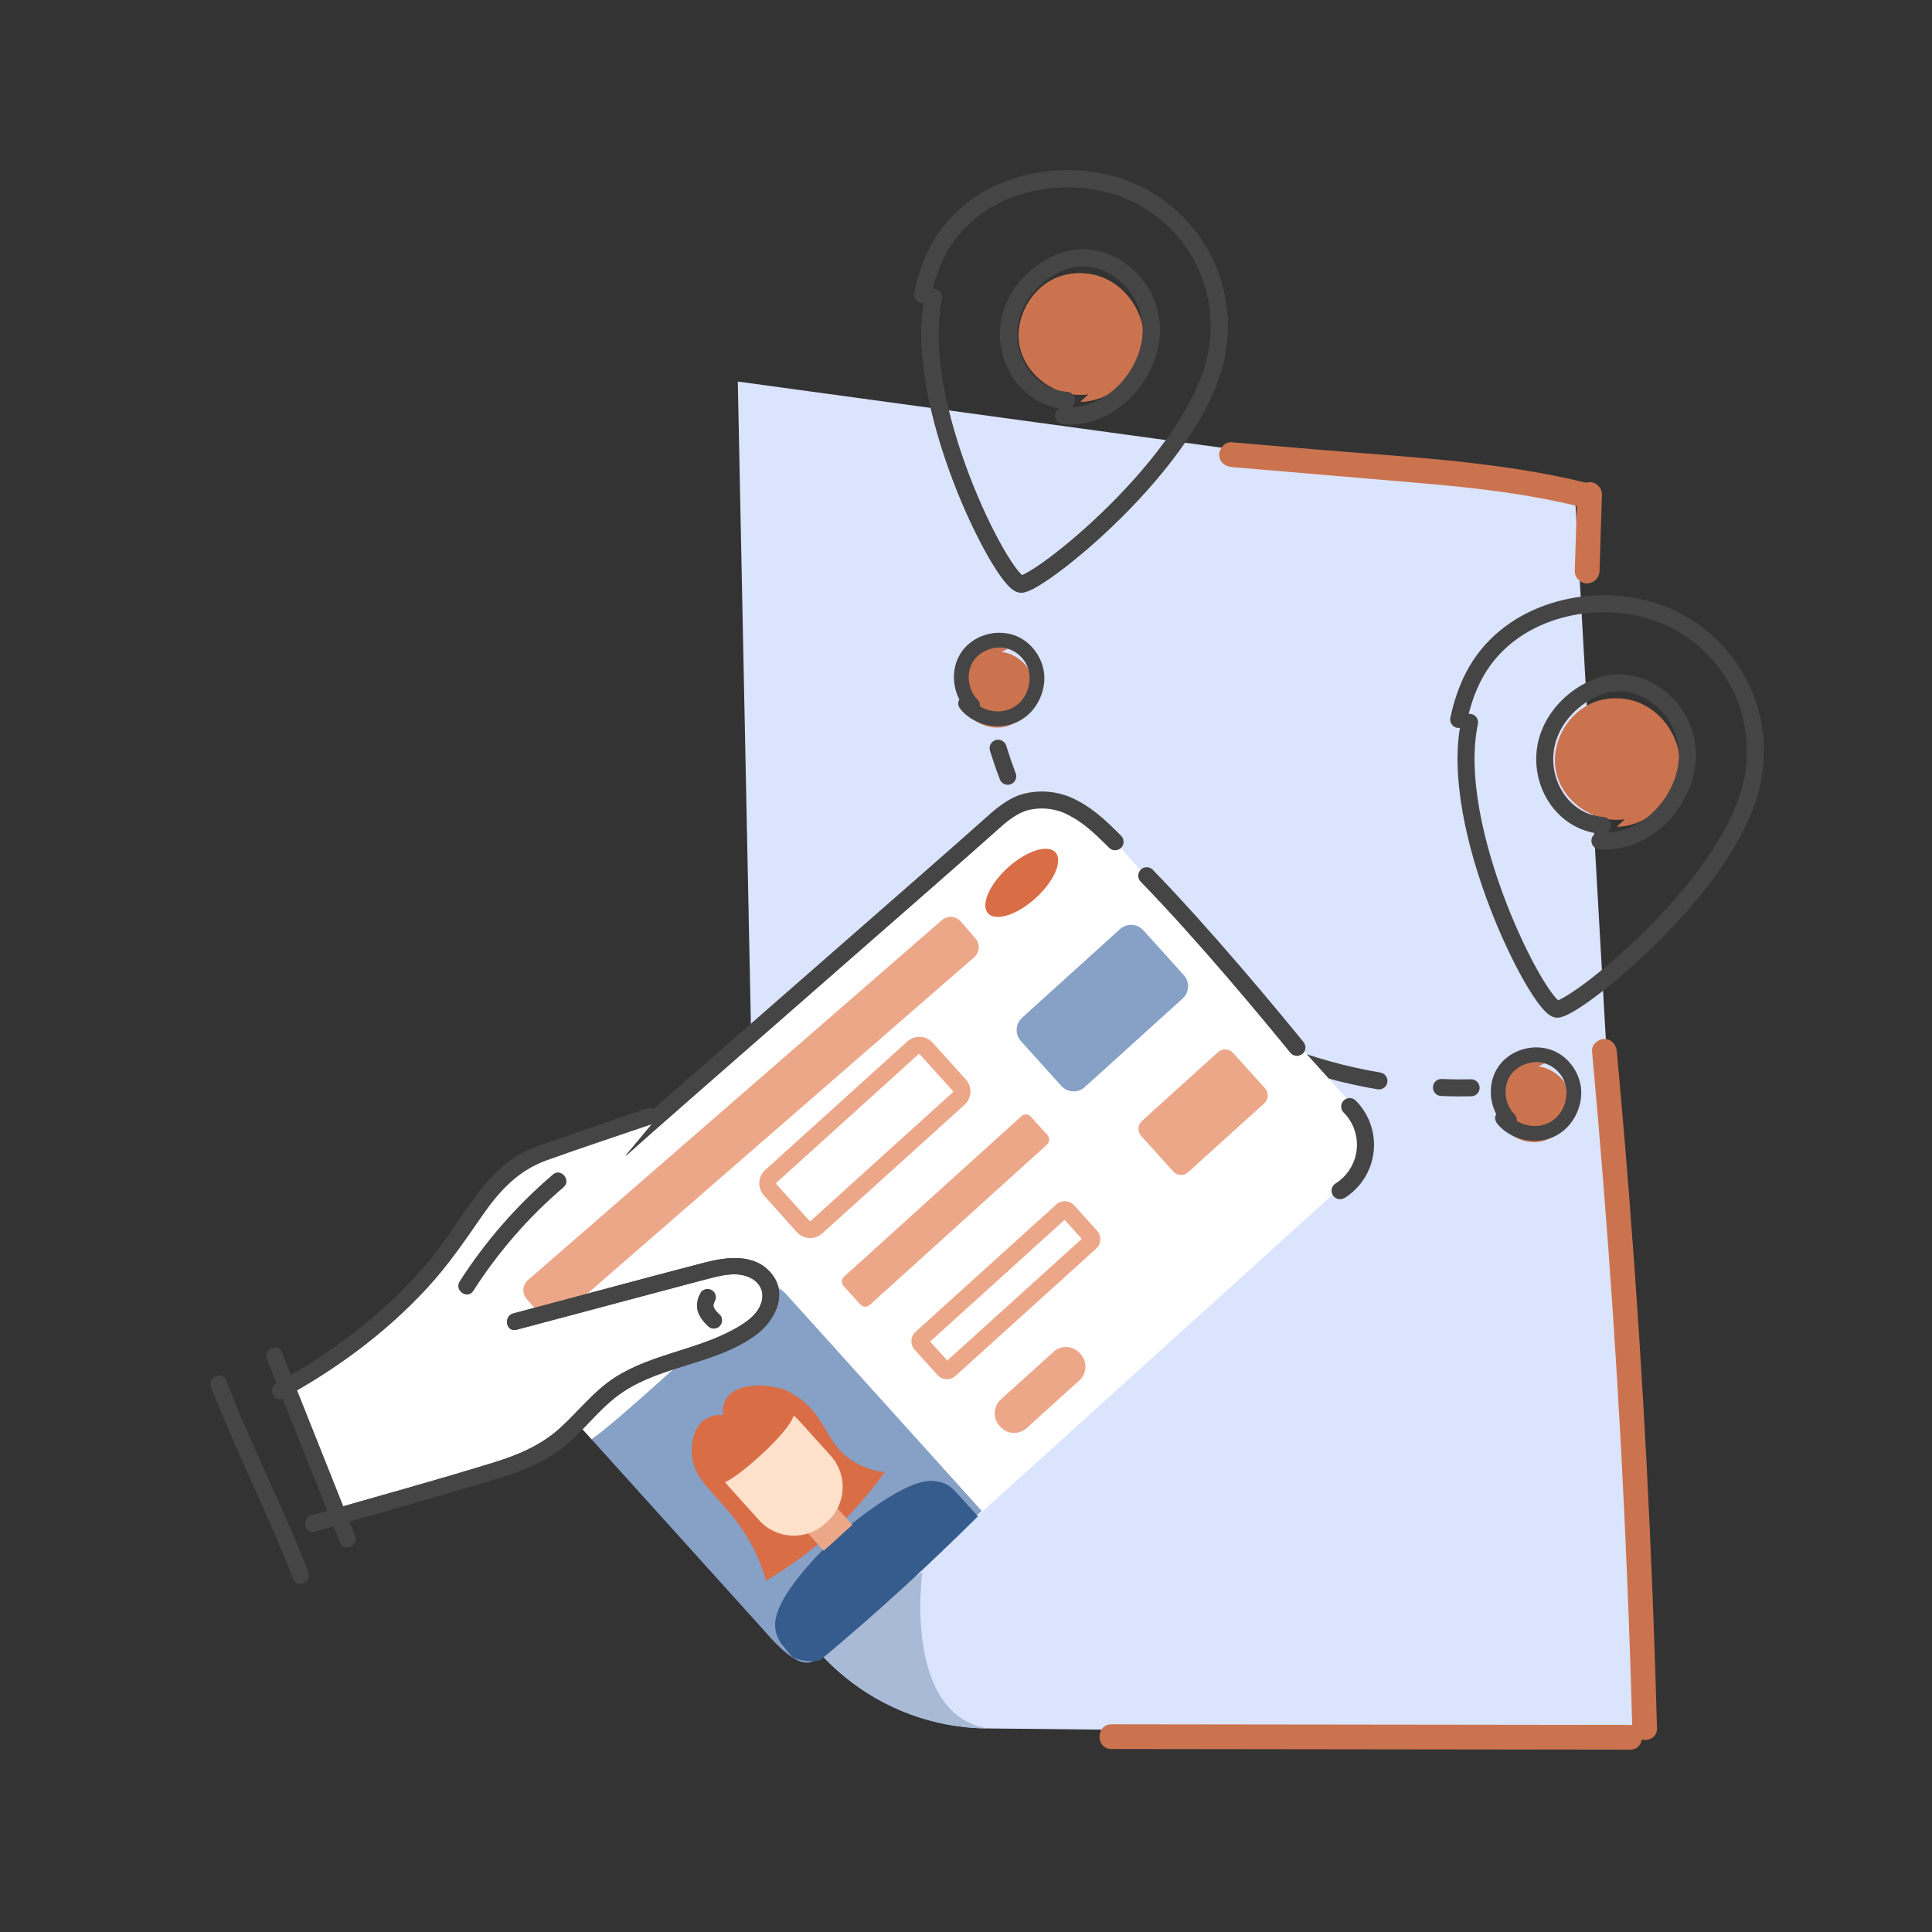 <svg width="400" height="400" viewBox="0 0 400 400" fill="none" xmlns="http://www.w3.org/2000/svg"><rect x="0" y="0" width="400" height="400" fill="#333333" stroke="none"/><g clip-path="url(#clip0_988_2245)"><path d="M340.658 359.298L204.352 357.854C182.082 357.598 163.479 342.007 158.695 321.099C157.978 318.005 157.558 314.758 157.487 311.459L152.754 78.995L326.081 102.699L340.658 359.309V359.298Z" fill="#DBE4FD"/><path d="M204.363 357.854C182.092 357.598 163.489 342.007 158.706 321.099C158.706 321.099 166.46 339.712 190.943 325.545C190.943 325.545 186.917 354.771 204.363 357.854Z" fill="#A8BAD5"/><path d="M319.801 220.135C315.96 219.152 311.565 221.364 310.07 225.032C308.564 228.699 310.141 233.36 313.563 235.358C314.833 236.105 316.308 236.495 317.783 236.474C321.727 236.402 325.302 232.92 325.487 228.986C325.671 225.052 322.434 221.252 318.511 220.811" fill="#CB734F"/><path d="M309.967 232.622C312.436 235.685 316.923 236.935 320.651 235.757C324.575 234.517 327.136 230.768 327.371 226.722C327.607 222.675 324.872 218.506 320.856 217.267C317.056 216.099 312.682 217.451 310.336 220.668C307.693 224.294 308.256 229.754 311.401 232.889C312.805 234.282 314.976 232.11 313.573 230.717C311.657 228.812 311.176 225.656 312.344 223.29C313.511 220.924 316.39 219.623 318.941 219.971C321.809 220.371 324.145 222.88 324.308 225.749C324.472 228.617 323.059 231.362 320.467 232.551C317.65 233.852 314.116 232.889 312.149 230.44C311.627 229.795 310.52 229.897 309.977 230.44C309.342 231.075 309.455 231.967 309.977 232.612L309.967 232.622Z" fill="#454545"/><path d="M208.645 134.301C204.803 133.318 200.409 135.531 198.913 139.198C197.417 142.865 198.985 147.526 202.406 149.524C203.676 150.272 205.151 150.661 206.627 150.64C210.57 150.569 214.146 147.086 214.33 143.152C214.514 139.219 211.277 135.418 207.354 134.978" fill="#CB734F"/><path d="M198.811 146.778C201.28 149.841 205.766 151.091 209.495 149.913C213.419 148.673 215.98 144.924 216.215 140.878C216.451 136.832 213.716 132.662 209.7 131.423C205.9 130.255 201.525 131.607 199.18 134.824C196.537 138.45 197.1 143.91 200.245 147.045C201.648 148.438 203.82 146.266 202.417 144.873C200.501 142.968 200.02 139.812 201.187 137.446C202.355 135.08 205.234 133.779 207.784 134.127C210.653 134.527 212.988 137.036 213.152 139.905C213.316 142.773 211.902 145.518 209.311 146.707C206.494 148.008 202.96 147.045 200.993 144.596C200.47 143.951 199.364 144.053 198.821 144.596C198.186 145.232 198.299 146.123 198.821 146.768L198.811 146.778Z" fill="#454545"/><path d="M304.579 225.216C303.135 225.247 301.045 225.267 298.433 225.155" stroke="#454545" stroke-width="3.52" stroke-linecap="round" stroke-linejoin="round"/><path d="M285.495 223.792C272.444 221.59 255.193 216.16 238.987 202.997C224.287 191.063 215.877 177.172 211.145 166.744" stroke="#454545" stroke-width="3.52" stroke-linecap="round" stroke-linejoin="round"/><path d="M208.645 160.72C207.785 158.446 207.129 156.479 206.647 154.912" stroke="#454545" stroke-width="3.52" stroke-linecap="round" stroke-linejoin="round"/><path d="M254.978 96.696C264.566 97.516 274.165 98.325 283.753 99.144C293.341 99.964 302.233 100.609 311.401 101.91C316.595 102.648 321.748 103.59 326.839 104.84C330.035 105.618 331.408 100.681 328.201 99.902C309.721 95.385 290.432 94.596 271.532 92.977C266.011 92.506 260.499 92.035 254.978 91.564C253.595 91.451 252.417 92.824 252.417 94.125C252.417 95.61 253.595 96.563 254.978 96.686V96.696Z" fill="#CB734F"/><path d="M331.162 118.229C331.325 112.953 331.5 107.677 331.663 102.392C331.704 101.05 330.455 99.769 329.102 99.831C327.679 99.892 326.582 100.957 326.541 102.392C326.378 107.667 326.203 112.943 326.04 118.229C325.999 119.571 327.248 120.851 328.601 120.79C330.024 120.728 331.121 119.663 331.162 118.229Z" fill="#CB734F"/><path d="M329.615 217.677C331.284 235.829 332.729 253.991 333.948 272.174C335.167 290.357 336.14 308.56 336.888 326.764C337.308 337.1 337.666 347.436 337.943 357.772C338.035 361.06 343.157 361.071 343.065 357.772C342.573 339.559 341.856 321.345 340.914 303.141C339.971 284.938 338.783 266.755 337.369 248.582C336.57 238.277 335.689 227.972 334.736 217.666C334.614 216.294 333.651 215.105 332.175 215.105C330.885 215.105 329.492 216.283 329.615 217.666V217.677Z" fill="#CB734F"/><path d="M230.126 362.116C258.072 362.146 286.017 362.187 313.962 362.218C321.799 362.218 329.636 362.239 337.482 362.249C340.781 362.249 340.781 357.127 337.482 357.127C309.537 357.096 281.592 357.055 253.646 357.024C245.81 357.024 237.973 357.004 230.126 356.994C226.828 356.994 226.828 362.116 230.126 362.116Z" fill="#CB734F"/><path d="M278.93 227.543L226.635 169.609C225.522 168.372 224.177 167.367 222.675 166.651C221.174 165.936 219.546 165.523 217.884 165.439C216.223 165.354 214.561 165.597 212.993 166.156C211.425 166.715 209.981 167.577 208.746 168.694L105.929 259.843C100.739 264.539 100.851 273.985 105.51 279.189L122.496 298.019C136.155 288.335 148.556 276.985 159.412 264.231C174.021 280.431 188.636 296.632 203.254 312.835L174.07 339.243C174.633 338.88 175.167 338.475 175.669 338.031L278.01 245.446C279.245 244.33 280.248 242.981 280.962 241.477C281.677 239.973 282.088 238.343 282.174 236.681C282.259 235.018 282.017 233.356 281.46 231.788C280.904 230.22 280.044 228.778 278.93 227.543Z" fill="white"/><path d="M156.08 267.743C147.394 276.473 127.606 294.392 122.496 298.019L157.785 337.124C168.387 349.567 168.939 342.575 174.066 339.235L203.25 312.826C189.742 297.85 176.228 282.87 162.709 267.886C162.292 267.427 161.786 267.058 161.222 266.801C160.657 266.544 160.047 266.404 159.427 266.391C158.807 266.378 158.19 266.491 157.615 266.723C157.039 266.956 156.517 267.303 156.08 267.743Z" fill="#87A0C6"/><path d="M195.021 190.493L109.304 265.032C108.156 266.031 108.032 267.772 109.028 268.921L112.094 272.456C113.09 273.605 114.829 273.726 115.977 272.727L201.694 198.188C202.843 197.189 202.966 195.448 201.97 194.299L198.905 190.765C197.909 189.616 196.17 189.494 195.021 190.493Z" fill="#ECA789"/><path d="M169.502 255.874C168.767 256.274 167.919 256.414 167.094 256.272C166.27 256.13 165.518 255.714 164.96 255.091L158.161 247.5C157.829 247.133 157.573 246.704 157.409 246.237C157.245 245.77 157.176 245.275 157.205 244.78C157.235 244.286 157.362 243.802 157.58 243.358C157.799 242.913 158.103 242.516 158.476 242.19L187.843 215.63C188.206 215.3 188.631 215.045 189.092 214.879C189.554 214.714 190.044 214.641 190.533 214.666C191.023 214.69 191.503 214.811 191.945 215.022C192.387 215.233 192.784 215.529 193.111 215.894L199.942 223.468C200.273 223.831 200.529 224.256 200.695 224.718C200.861 225.181 200.933 225.672 200.909 226.163C200.884 226.654 200.762 227.136 200.551 227.58C200.339 228.024 200.042 228.422 199.676 228.751L170.31 255.311C170.067 255.533 169.795 255.723 169.502 255.874ZM190.174 218.274L190.124 218.3L160.766 244.856C160.744 244.875 160.726 244.899 160.712 244.926C160.699 244.952 160.692 244.981 160.69 245.011C160.688 245.04 160.692 245.07 160.702 245.098C160.712 245.126 160.727 245.151 160.746 245.173L167.578 252.746C167.597 252.77 167.621 252.788 167.647 252.801C167.674 252.814 167.704 252.821 167.734 252.821C167.763 252.818 167.79 252.81 167.816 252.796C167.841 252.782 167.863 252.764 167.881 252.741L197.244 226.173C197.266 226.153 197.284 226.13 197.297 226.103C197.31 226.076 197.318 226.048 197.32 226.018C197.321 225.989 197.317 225.959 197.308 225.931C197.298 225.903 197.283 225.877 197.263 225.855L190.432 218.282C190.396 218.249 190.35 218.227 190.302 218.221C190.253 218.216 190.203 218.225 190.16 218.249L190.174 218.274Z" fill="#ECA789"/><path d="M211.464 231.106L174.777 264.299C174.205 264.817 174.16 265.7 174.676 266.272L178.11 270.077C178.626 270.649 179.508 270.694 180.08 270.176L216.767 236.982C217.339 236.465 217.384 235.581 216.868 235.009L213.434 231.204C212.918 230.632 212.036 230.588 211.464 231.106Z" fill="#ECA789"/><path d="M197.296 285.248C196.781 285.526 196.188 285.623 195.611 285.524C195.035 285.425 194.509 285.135 194.117 284.701L189.365 279.442C188.902 278.926 188.663 278.248 188.698 277.555C188.733 276.863 189.041 276.212 189.554 275.745L218.701 249.366C219.217 248.903 219.894 248.662 220.586 248.696C221.278 248.731 221.928 249.038 222.394 249.551L227.138 254.814C227.368 255.069 227.545 255.367 227.661 255.691C227.776 256.014 227.826 256.358 227.808 256.701C227.791 257.045 227.706 257.381 227.558 257.692C227.411 258.002 227.204 258.281 226.949 258.512L197.801 284.89C197.649 285.031 197.479 285.151 197.296 285.248ZM192.577 277.75L196.12 281.685L223.971 256.493L220.415 252.554L192.577 277.75Z" fill="#ECA789"/><path d="M218.111 279.888L207.215 289.747C205.632 291.179 205.507 293.623 206.935 295.205L207.11 295.399C208.538 296.981 210.978 297.104 212.561 295.672L223.457 285.813C225.04 284.381 225.165 281.937 223.737 280.354L223.562 280.161C222.134 278.578 219.693 278.456 218.111 279.888Z" fill="#ECA789"/><path d="M252.176 217.83L236.432 232.074C235.529 232.892 235.457 234.288 236.273 235.192L242.89 242.525C243.706 243.429 245.1 243.499 246.004 242.681L261.747 228.436C262.651 227.619 262.722 226.223 261.907 225.319L255.289 217.985C254.473 217.082 253.08 217.012 252.176 217.83Z" fill="#ECA789"/><path d="M131.726 281.386C137.679 275.999 140.37 269.268 137.737 266.35C135.105 263.433 128.145 265.434 122.192 270.82C116.239 276.206 113.547 282.938 116.18 285.856C118.813 288.773 125.773 286.772 131.726 281.386Z" fill="#ECA789"/><path d="M231.88 192.371L211.621 210.702C210.214 211.975 210.103 214.148 211.373 215.555L219.741 224.829C221.011 226.237 223.181 226.345 224.588 225.072L244.848 206.741C246.255 205.468 246.366 203.295 245.096 201.888L236.728 192.614C235.458 191.206 233.288 191.098 231.88 192.371Z" fill="#87A0C6"/><path d="M149.721 293.025C149.531 291.874 149.733 290.692 150.295 289.669C150.872 288.76 151.725 288.059 152.727 287.668C156.283 286.045 160.918 287.274 162.214 287.621C163.274 288.073 164.284 288.633 165.228 289.293C170.634 293.057 170.894 297.866 175.096 301.434C177.402 303.314 180.204 304.483 183.162 304.798C178.412 311.457 172.666 317.345 166.128 322.255C163.717 324.061 161.203 325.726 158.6 327.241C158.075 325.38 157.406 323.564 156.597 321.808C151.455 310.615 143.456 307.966 143.198 300.725C143.191 300.496 143.087 296.332 145.346 294.383C146.21 293.649 147.255 293.161 148.371 292.971C148.822 292.934 149.275 292.952 149.721 293.025Z" fill="#D96D46"/><path d="M163.884 342.904C163.212 342.125 162.667 341.446 162.224 340.839C161.488 340.05 160.961 339.089 160.688 338.044C160.416 336.998 160.407 335.901 160.663 334.851C162.283 327.801 173.654 317.737 173.654 317.737C173.654 317.737 186.307 306.537 192.763 306.593C193.72 306.606 194.667 306.789 195.559 307.134C196.782 307.659 197.548 308.493 199.032 310.134L202.463 313.939C197.642 318.731 192.574 323.594 187.211 328.52C181.403 333.835 175.685 338.833 170.057 343.515C169.03 344.355 164.681 343.816 163.884 342.904Z" fill="#355C8C"/><path d="M171.89 310.643L165.972 315.997L170.546 321.066L176.463 315.712L171.89 310.643Z" fill="#ECA789"/><path d="M151.839 293.477L151.369 293.901C147.415 297.48 147.102 303.586 150.671 307.541L157.195 314.771C160.764 318.726 166.863 319.032 170.817 315.454L171.287 315.029C175.241 311.451 175.554 305.344 171.985 301.389L165.461 294.159C161.893 290.204 155.794 289.898 151.839 293.477Z" fill="#FFE0CB"/><path d="M145.325 303.383C145.684 304.35 146.315 305.191 147.142 305.805C147.969 306.419 148.957 306.779 149.986 306.841C151.724 306.811 164.864 295.634 164.438 292.226C164.239 291.244 163.78 290.334 163.109 289.592C162.438 288.849 161.58 288.301 160.624 288.004C154.209 286.118 143.343 297.633 145.325 303.383Z" fill="#D96D46"/><path d="M269.338 218.394C268.979 218.587 268.565 218.649 268.165 218.569C267.766 218.49 267.407 218.274 267.149 217.959C261.817 211.405 248.115 194.831 236.08 182.454C235.786 182.113 235.635 181.671 235.658 181.221C235.68 180.77 235.874 180.346 236.2 180.034C236.526 179.722 236.959 179.548 237.409 179.546C237.859 179.544 238.293 179.716 238.62 180.025C250.747 192.511 264.526 209.171 269.888 215.761C270.033 215.939 270.141 216.145 270.207 216.366C270.272 216.586 270.294 216.818 270.27 217.047C270.245 217.276 270.176 217.498 270.066 217.701C269.957 217.903 269.808 218.082 269.629 218.227C269.539 218.295 269.442 218.351 269.338 218.394Z" fill="#454545"/><path d="M129.413 279.253C133.265 275.768 135.107 271.524 133.527 269.774C131.947 268.023 127.545 269.429 123.693 272.914C119.841 276.399 117.999 280.643 119.579 282.394C121.159 284.144 125.562 282.738 129.413 279.253Z" fill="#D96D46"/><path d="M129.749 239.144C129.37 239.354 128.928 239.416 128.506 239.319C128.084 239.222 127.713 238.973 127.464 238.619C127.215 238.265 127.105 237.832 127.155 237.401C127.206 236.971 127.413 236.574 127.737 236.287C131.433 232.959 148.87 217.705 165.736 202.961C182.602 188.216 200.019 172.984 203.694 169.657C205.781 167.779 208.151 165.642 211.165 164.565C213.173 163.941 215.287 163.737 217.376 163.963C219.465 164.19 221.485 164.844 223.311 165.884C226.774 167.726 229.451 170.383 232.041 172.96C232.221 173.119 232.366 173.312 232.467 173.529C232.569 173.746 232.626 173.981 232.633 174.22C232.641 174.46 232.6 174.698 232.513 174.922C232.425 175.145 232.293 175.348 232.125 175.518C231.956 175.688 231.755 175.822 231.533 175.912C231.311 176.002 231.073 176.045 230.834 176.039C230.594 176.034 230.359 175.98 230.141 175.88C229.924 175.78 229.729 175.636 229.569 175.459C227.163 173.067 224.667 170.587 221.664 168.994C220.267 168.181 218.717 167.662 217.111 167.471C215.505 167.28 213.877 167.42 212.326 167.882C209.958 168.706 207.968 170.51 206.031 172.254C202.34 175.59 184.903 190.844 168.037 205.588C151.171 220.333 133.754 235.565 130.083 238.88C129.983 238.982 129.871 239.071 129.749 239.144Z" fill="#454545"/><path d="M214.404 185.958C218.256 182.473 220.097 178.229 218.518 176.478C216.938 174.728 212.535 176.134 208.684 179.619C204.832 183.104 202.99 187.348 204.57 189.099C206.149 190.849 210.552 189.443 214.404 185.958Z" fill="#D96D46"/><path d="M278.21 248.098C277.81 248.296 277.35 248.333 276.924 248.203C276.497 248.074 276.136 247.787 275.913 247.4C275.69 247.013 275.623 246.556 275.724 246.121C275.826 245.687 276.088 245.306 276.459 245.058C277.674 244.305 278.704 243.287 279.47 242.08C280.236 240.872 280.718 239.507 280.881 238.086C281.044 236.665 280.883 235.227 280.41 233.878C279.937 232.53 279.165 231.307 278.151 230.301C277.842 229.969 277.673 229.53 277.679 229.076C277.685 228.622 277.867 228.188 278.185 227.864C278.504 227.54 278.935 227.352 279.389 227.339C279.842 227.326 280.283 227.49 280.619 227.795C282.016 229.174 283.082 230.853 283.735 232.706C284.389 234.558 284.613 236.536 284.391 238.489C284.169 240.443 283.506 242.321 282.454 243.981C281.401 245.641 279.985 247.041 278.314 248.074L278.21 248.098Z" fill="#454545"/><path d="M223.72 83.175C230.07 83.065 235.93 77.795 236.7 71.495C237.48 65.195 233.07 58.655 226.94 57.015C224.66 56.405 222.21 56.415 219.94 57.075C213.87 58.855 209.81 65.735 211.19 71.905C212.57 78.075 219.18 82.575 225.42 81.605" fill="#CB734F"/><path d="M223.72 83.175C230.07 83.065 235.93 77.795 236.7 71.495C237.48 65.195 233.07 58.655 226.94 57.015C224.66 56.405 222.21 56.415 219.94 57.075C213.87 58.855 209.81 65.735 211.19 71.905C212.57 78.075 219.18 82.575 225.42 81.605" fill="#CB734F"/><path d="M193.26 61.555C188.63 83.465 207.35 120.105 211.28 120.935C214.34 121.585 247.14 95.815 251.76 73.905C255.2 57.625 245.14 42.085 229.62 38.075C216.58 34.705 200.71 39.235 194.1 52.025C192.65 54.835 191.66 57.865 191 60.955" stroke="#454545" stroke-width="3.52" stroke-linecap="round" stroke-linejoin="round"/><path d="M193.26 61.555C188.63 83.465 207.35 120.105 211.28 120.935C214.34 121.585 247.14 95.815 251.76 73.905C255.2 57.625 245.14 42.085 229.62 38.075C216.58 34.705 200.71 39.235 194.1 52.025C192.65 54.835 191.66 57.865 191 60.955" stroke="#454545" stroke-width="3.52" stroke-linecap="round" stroke-linejoin="round"/><path d="M220.241 86.076C230.246 86.819 238.256 77.355 238.367 68.47C238.482 59.315 230.212 52.24 222.332 53.527C216.328 54.51 208.738 60.66 208.819 69.316C208.886 76.259 213.864 82.452 220.803 82.887" stroke="#454545" stroke-width="3.52" stroke-linecap="round" stroke-linejoin="round"/><path d="M220.241 86.076C230.246 86.819 238.256 77.355 238.367 68.47C238.482 59.315 230.212 52.24 222.332 53.527C216.328 54.51 208.738 60.66 208.819 69.316C208.886 76.259 213.864 82.452 220.803 82.887" stroke="#454545" stroke-width="3.52" stroke-linecap="round" stroke-linejoin="round"/><path d="M334.72 171.175C341.07 171.065 346.93 165.795 347.7 159.495C348.48 153.195 344.07 146.655 337.94 145.015C335.66 144.405 333.21 144.415 330.94 145.075C324.87 146.855 320.81 153.735 322.19 159.905C323.57 166.075 330.18 170.575 336.42 169.605" fill="#CB734F"/><path d="M304.26 149.555C299.63 171.465 318.35 208.105 322.28 208.935C325.34 209.585 358.14 183.815 362.76 161.905C366.2 145.625 356.14 130.085 340.62 126.075C327.58 122.705 311.71 127.235 305.1 140.025C303.65 142.835 302.66 145.865 302 148.955" stroke="#454545" stroke-width="3.52" stroke-linecap="round" stroke-linejoin="round"/><path d="M331.241 174.076C341.246 174.819 349.256 165.355 349.367 156.47C349.482 147.315 341.212 140.24 333.332 141.527C327.328 142.51 319.738 148.66 319.819 157.316C319.886 164.259 324.864 170.452 331.803 170.887" stroke="#454545" stroke-width="3.52" stroke-linecap="round" stroke-linejoin="round"/><g clip-path="url(#clip1_988_2245)"><path d="M197.585 352.319C197.585 352.319 197.572 352.333 197.559 352.32L197.572 352.333L197.585 352.319Z" fill="#B2BED8"/><path d="M135.433 232.126L134.649 231.517L125.534 234.408L119.307 237.122L109.753 240.318L102.067 246.318L90.111 262.925L77.971 275.029L70.774 280.892L63.138 285.365L60.059 287.64L70.445 313.493L80.622 310.235L101.785 304.476L111.475 300.744L118.549 295.241L122.22 291.041L127.363 286.873L135.965 282.486L148.487 278.575L155.349 274.802L159.167 269.998L159.299 266.37L156.588 263.808L152.948 262.431L146.788 263.276L137.898 265.451L125.715 269.118L111.564 272.903L107.906 273.801L106.325 274.454L102.641 271.446L135.433 232.126Z" fill="white"/><path d="M58.653 289.475C69.731 283.43 79.95 275.904 88.503 266.609C92.73 262.019 96.208 256.956 99.741 251.84C103.275 246.724 107.144 242.402 113.172 240.236C120.505 237.595 127.93 235.168 135.315 232.638C137.409 231.919 135.959 228.813 133.895 229.516C127.376 231.744 120.869 233.982 114.349 236.211C111.492 237.191 108.699 238.16 106.175 239.859C103.652 241.557 101.698 243.639 99.853 245.91C96.016 250.663 92.984 256.021 89.096 260.739C85.209 265.457 80.438 270.129 75.493 274.175C69.811 278.817 63.67 282.838 57.233 286.353C55.309 287.414 56.728 290.536 58.653 289.475Z" fill="#454545"/><path d="M106.871 275.322C117.689 272.479 128.491 269.55 139.305 266.686C141.761 266.037 144.213 265.366 146.672 264.738C149.131 264.11 151.931 263.369 154.482 264.201C157.032 265.032 158.46 267.137 157.614 269.739C156.767 272.342 154.298 273.911 152.107 275.138C144.279 279.513 134.962 280.309 127.35 285.171C122.818 288.077 119.62 292.425 115.644 295.945C111.694 299.428 106.864 301.379 101.884 302.908C89.486 306.721 76.955 310.141 64.487 313.736C62.396 314.345 62.964 317.722 65.076 317.11C77.272 313.583 89.486 310.162 101.642 306.532C106.783 304.987 111.926 303.201 116.227 299.91C120.855 296.365 124.166 291.353 129.057 288.124C137.459 282.591 148.301 282.387 156.49 276.388C160.327 273.569 163.236 268.068 159.782 263.753C156.328 259.439 150.483 260.208 145.798 261.424C132.611 264.848 119.479 268.458 106.299 271.924C104.188 272.481 104.756 275.858 106.888 275.297L106.871 275.322Z" fill="#454545"/><path fill-rule="evenodd" clip-rule="evenodd" d="M106.866 275.303C106.86 275.304 106.855 275.306 106.85 275.307C105.818 275.558 105.161 274.879 105.008 274.058C104.85 273.208 105.232 272.206 106.299 271.924C112.075 270.405 117.841 268.859 123.607 267.312C130.999 265.33 138.39 263.348 145.798 261.424C150.483 260.208 156.328 259.439 159.782 263.753C163.236 268.068 160.327 273.569 156.49 276.388C152.224 279.513 147.238 281.066 142.252 282.618C137.667 284.046 133.082 285.474 129.057 288.124C126.382 289.89 124.179 292.19 121.975 294.491C120.15 296.397 118.323 298.304 116.227 299.91C111.926 303.201 106.783 304.987 101.642 306.532C93.509 308.961 85.349 311.296 77.186 313.632C73.149 314.787 69.112 315.943 65.076 317.11C62.964 317.722 62.396 314.345 64.487 313.736C68.346 312.624 72.21 311.528 76.076 310.431C84.699 307.986 93.323 305.54 101.884 302.908C106.864 301.379 111.694 299.428 115.644 295.945C117.101 294.655 118.454 293.253 119.806 291.852C122.144 289.431 124.479 287.012 127.35 285.171C131.4 282.584 135.933 281.148 140.468 279.712C144.455 278.449 148.444 277.185 152.107 275.138C154.298 273.911 156.767 272.342 157.614 269.739C158.46 267.137 157.032 265.032 154.482 264.201C151.974 263.383 149.225 264.086 146.796 264.706C146.755 264.717 146.713 264.728 146.672 264.738C145.032 265.157 143.396 265.594 141.76 266.032C140.942 266.251 140.124 266.469 139.305 266.686C134.671 267.913 130.038 269.153 125.405 270.392C120.356 271.743 115.307 273.094 110.255 274.43C109.14 274.725 108.025 275.019 106.909 275.312C106.904 275.313 106.899 275.315 106.893 275.316C106.886 275.318 106.878 275.32 106.871 275.322L106.888 275.297C106.881 275.299 106.873 275.301 106.866 275.303Z" fill="#454545"/><path d="M145.098 267.553C144.859 267.998 144.611 268.456 144.48 268.959C144.326 269.575 144.271 270.076 144.315 270.702C144.372 271.654 144.857 272.554 145.413 273.3C145.716 273.718 146.087 274.092 146.455 274.444C146.598 274.638 146.785 274.77 146.999 274.865C147.186 274.997 147.404 275.058 147.636 275.073C148.045 275.101 148.56 274.98 148.871 274.697C149.213 274.399 149.468 273.984 149.497 273.52C149.511 273.102 149.431 272.581 149.117 272.285C148.646 271.841 148.18 271.363 147.842 270.809L148.083 271.183C147.928 270.926 147.783 270.656 147.701 270.375L147.83 270.801C147.759 270.583 147.731 270.359 147.703 270.134L147.726 270.578C147.715 270.329 147.734 270.063 147.799 269.812L147.7 270.244C147.789 269.879 147.925 269.528 148.106 269.191L147.893 269.599L147.92 269.562C148.051 269.375 148.145 269.163 148.172 268.94C148.232 268.722 148.25 268.511 148.2 268.29C148.126 267.866 147.85 267.41 147.492 267.177C147.134 266.943 146.66 266.794 146.206 266.883C145.793 266.964 145.297 267.191 145.093 267.587L145.098 267.553Z" fill="#454545"/><path d="M55.249 281.383C60.302 294.044 65.326 306.721 70.392 319.391C71.221 321.445 74.317 320.02 73.513 317.983C68.46 305.322 63.436 292.645 58.37 279.975C57.541 277.921 54.445 279.346 55.249 281.383Z" fill="#454545"/><path d="M43.697 287.17C48.892 300.637 55.518 313.477 60.713 326.945C61.512 329.015 64.617 327.577 63.834 325.537C58.64 312.07 52.013 299.23 46.819 285.762C46.02 283.692 42.915 285.13 43.697 287.17Z" fill="#454545"/><path d="M114.49 243.157C106.992 249.551 100.479 257.012 95.172 265.304C93.985 267.146 96.782 269.137 97.977 267.283C103.131 259.235 109.401 252.013 116.669 245.81C118.345 244.388 116.165 241.734 114.49 243.157Z" fill="#454545"/></g></g><defs><clipPath id="clip0_988_2245"><rect width="400" height="400" fill="white"/></clipPath><clipPath id="clip1_988_2245"><rect width="190.373" height="269.366" fill="white" transform="translate(191.578 99) rotate(43.546)"/></clipPath></defs></svg>